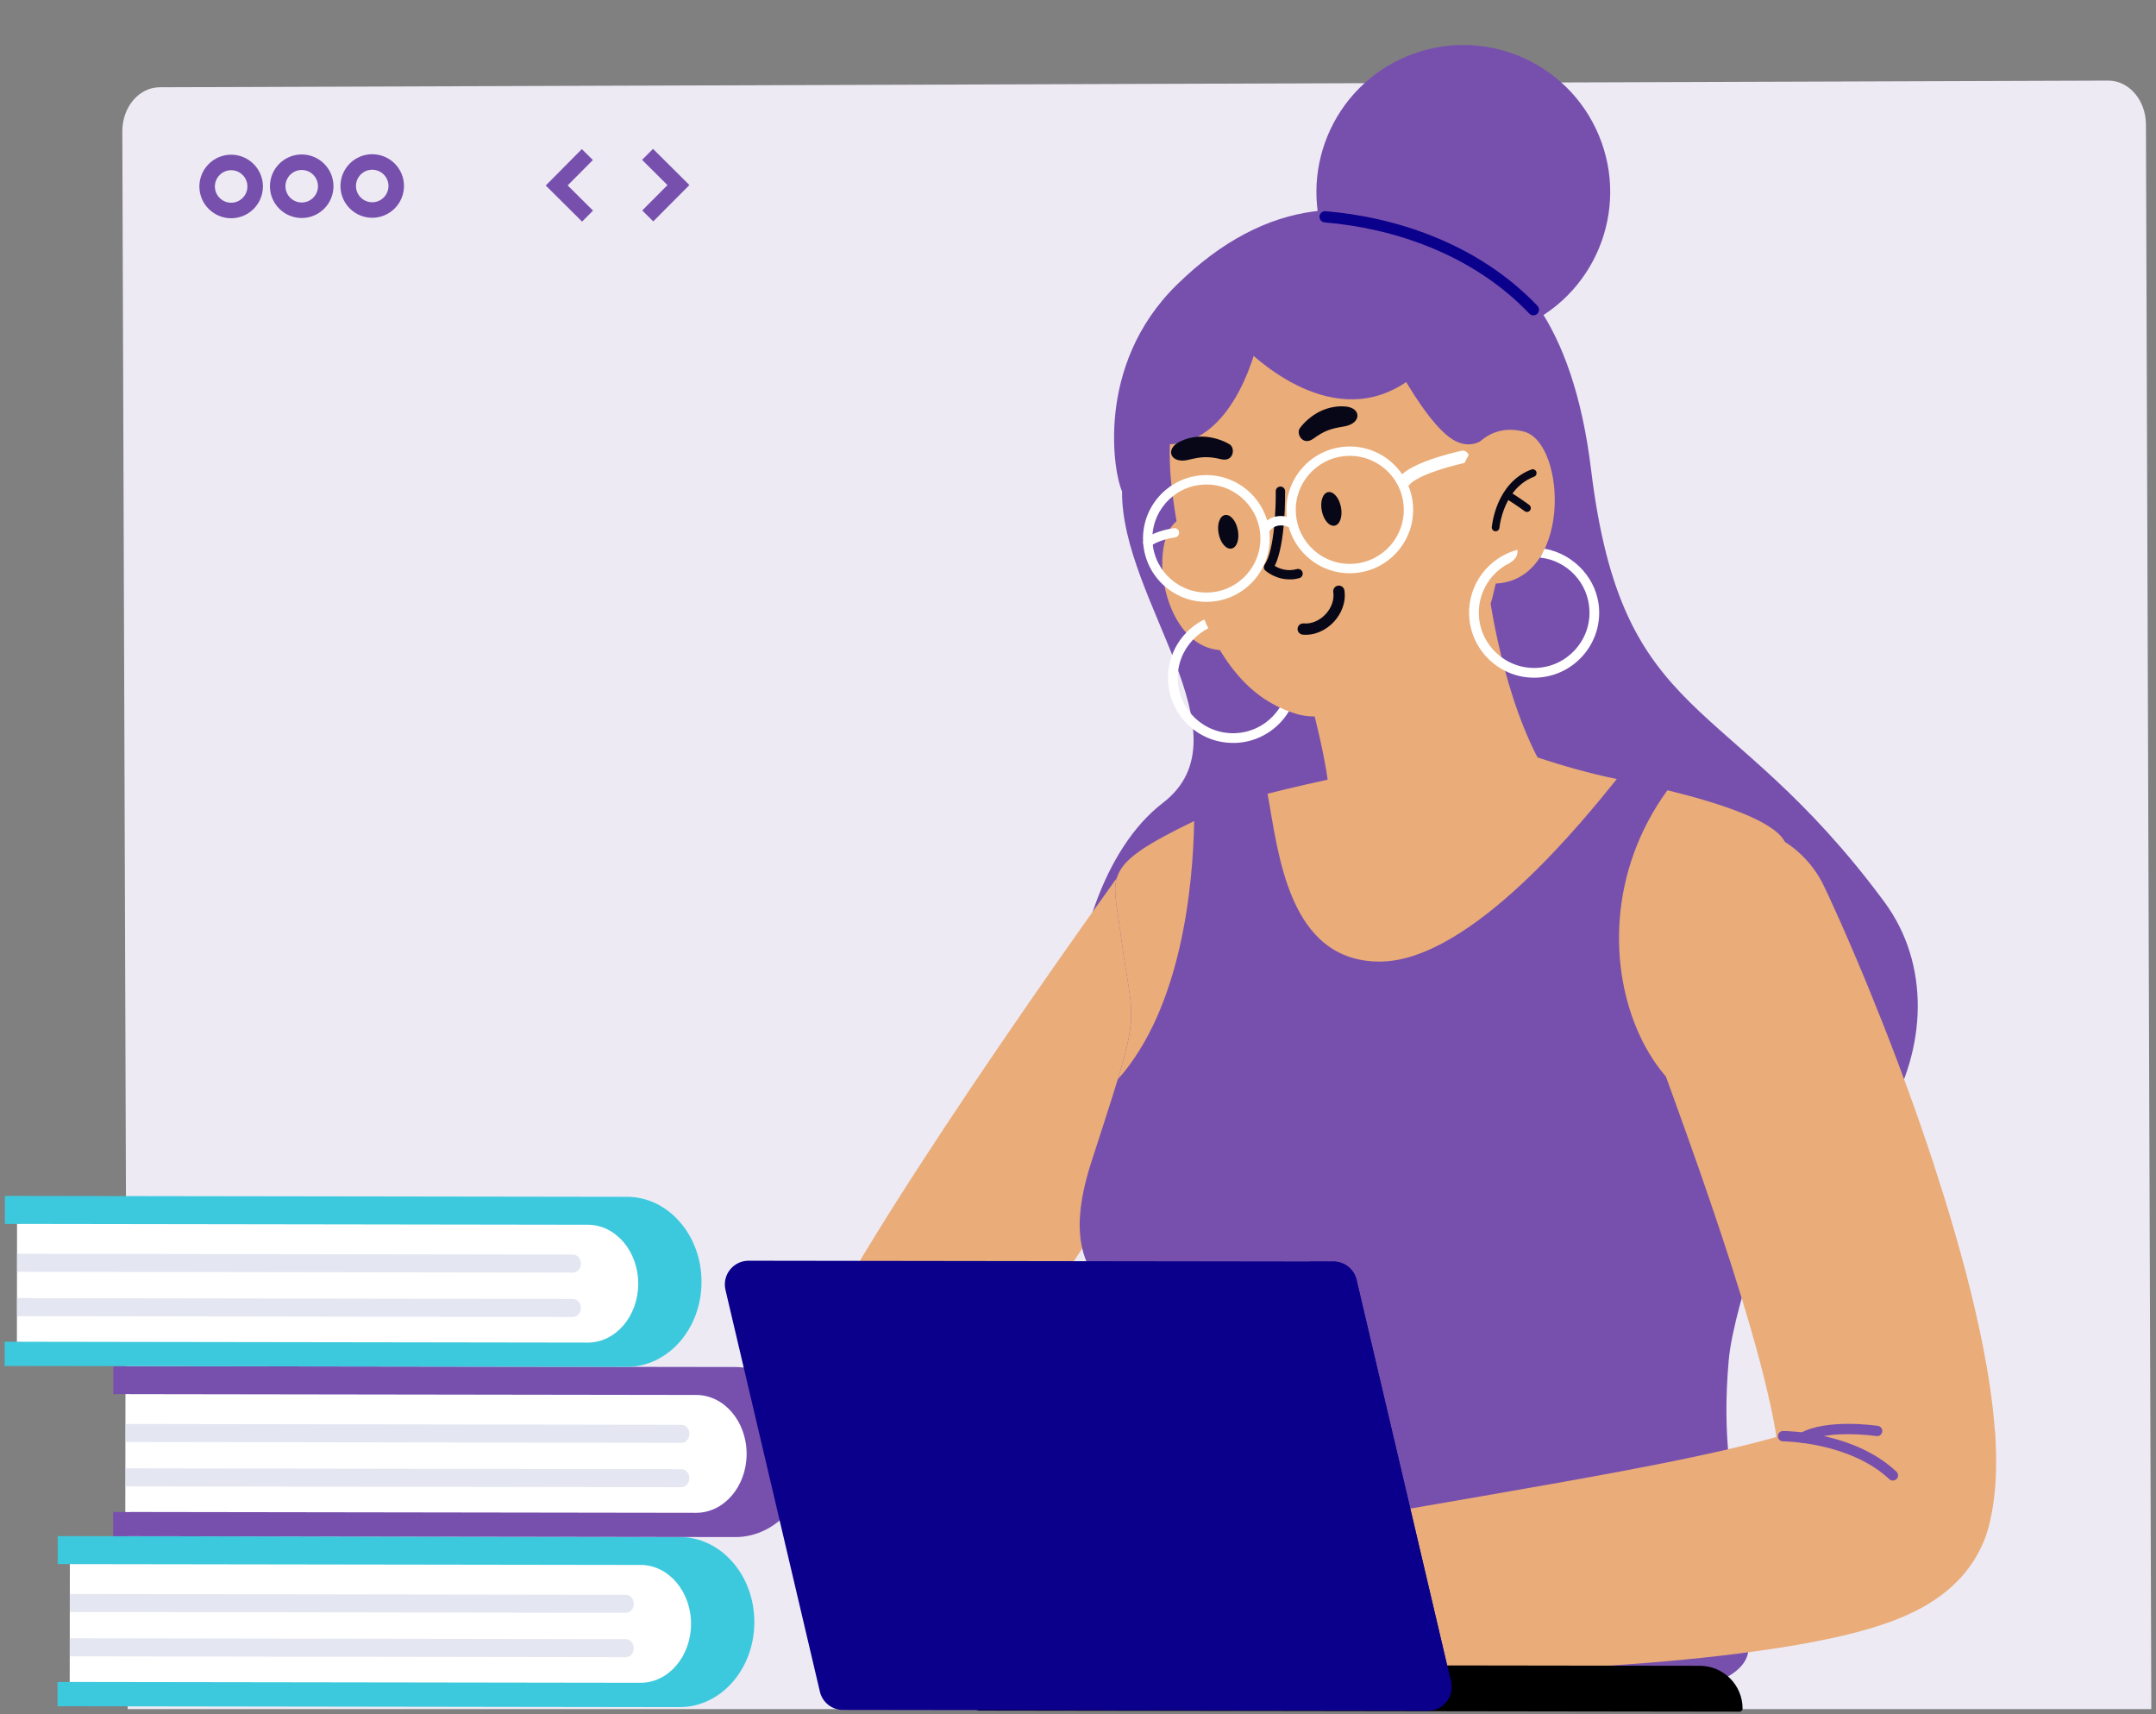 <svg width="278" height="221" viewBox="0 0 278 221" fill="none" xmlns="http://www.w3.org/2000/svg">
<rect x="0" y="0" width="278" height="221" fill="#808080" stroke="none"/>
<path d="M277.396 220.323L276.704 16.052C276.692 12.915 274.517 10.385 271.845 10.391L20.594 11.249C17.923 11.255 15.76 13.803 15.773 16.94L16.465 220.323H277.396Z" fill="#EDEAF4"/>
<path d="M32.903 24.029C32.903 25.738 31.524 27.129 29.815 27.135C28.105 27.135 26.715 25.757 26.708 24.047C26.708 22.338 28.087 20.947 29.796 20.941C31.506 20.941 32.896 22.32 32.903 24.029Z" stroke="#7750AE" stroke-width="2" stroke-miterlimit="10"/>
<path d="M42.001 23.999C42.001 25.708 40.622 27.099 38.913 27.105C37.203 27.105 35.812 25.727 35.806 24.017C35.806 22.308 37.185 20.917 38.894 20.911C40.604 20.911 41.994 22.289 42.001 23.999Z" stroke="#7750AE" stroke-width="2" stroke-miterlimit="10"/>
<path d="M51.093 23.968C51.093 25.677 49.715 27.068 48.005 27.074C46.296 27.074 44.905 25.695 44.899 23.986C44.899 22.276 46.277 20.886 47.987 20.88C49.696 20.88 51.087 22.258 51.093 23.968Z" stroke="#7750AE" stroke-width="2" stroke-miterlimit="10"/>
<path d="M75.735 19.924L71.783 23.907L75.759 27.858" stroke="#7750AE" stroke-width="2" stroke-miterlimit="10"/>
<path d="M83.497 19.9L87.48 23.858L83.522 27.834" stroke="#7750AE" stroke-width="2" stroke-miterlimit="10"/>
<path d="M214.792 158.486C188.465 157.216 164.897 148.832 149.647 151.728C134.396 154.617 134.651 115.232 149.944 103.502C161.326 94.778 144.544 77.379 144.682 63.326C143.666 61.308 141.06 47.176 151.744 36.709C163.365 25.328 175.284 24.87 187.282 30.764C195.165 33.588 202.808 41.238 205.16 60.568C209.21 93.863 222.639 88.775 242.97 116.263C254.852 132.333 241.119 159.749 214.792 158.479V158.486Z" fill="#7750AE"/>
<path d="M143.833 113.418L140.08 118.68L136.378 123.935C133.925 127.441 131.486 130.969 129.069 134.511C124.235 141.603 119.466 148.752 114.828 156.113C112.512 159.8 110.226 163.538 107.997 167.45C106.887 169.417 105.783 171.406 104.702 173.555C104.158 174.622 103.62 175.74 103.091 176.93C102.553 178.128 102.024 179.391 101.494 180.988L101.443 181.133L101.392 181.3L101.29 181.626L101.094 182.287L100.898 183.064C100.833 183.318 100.768 183.608 100.732 183.775C100.652 184.167 100.572 184.595 100.492 185.06C100.419 185.524 100.347 186.032 100.289 186.649C100.231 187.266 100.18 187.963 100.216 188.979L100.238 189.386L100.252 189.596L100.274 189.836C100.289 189.995 100.303 190.141 100.325 190.322C100.347 190.511 100.376 190.692 100.405 190.881C100.55 191.679 100.746 192.645 101.341 194.038C101.508 194.409 101.653 194.721 101.9 195.156C102.016 195.36 102.14 195.563 102.263 195.759C102.321 195.853 102.401 195.969 102.481 196.085L102.72 196.427C102.887 196.652 103.047 196.862 103.243 197.087C103.446 197.327 103.664 197.559 103.882 197.784C103.991 197.893 104.107 198.009 104.223 198.111C104.339 198.219 104.477 198.343 104.608 198.452C104.869 198.677 105.145 198.894 105.421 199.098C105.994 199.511 106.633 199.889 107.271 200.201C107.591 200.353 107.925 200.499 108.259 200.622C108.6 200.753 108.897 200.847 109.231 200.941C109.391 200.985 109.558 201.028 109.718 201.072C109.885 201.116 110.044 201.145 110.189 201.174C110.487 201.232 110.785 201.283 111.089 201.319C111.235 201.341 111.402 201.355 111.525 201.362L111.917 201.391C112.178 201.406 112.447 201.413 112.708 201.413C112.948 201.413 113.165 201.399 113.39 201.384L113.732 201.355L114.051 201.326C114.24 201.304 114.428 201.275 114.617 201.246C114.799 201.217 115.009 201.181 115.147 201.152C115.307 201.116 115.459 201.087 115.612 201.043C115.764 201.007 115.931 200.963 116.047 200.927C116.301 200.854 116.577 200.767 116.802 200.687C117.724 200.361 118.319 200.063 118.849 199.787C119.117 199.642 119.328 199.519 119.546 199.388L119.836 199.207L120.105 199.032L120.359 198.858L120.584 198.698C120.743 198.59 120.867 198.495 121.005 198.394C121.527 197.994 121.934 197.653 122.304 197.327C123.037 196.681 123.596 196.114 124.119 195.577C125.149 194.51 125.984 193.538 126.79 192.58C128.372 190.671 129.766 188.841 131.123 187.005C131.798 186.09 132.459 185.169 133.105 184.247L134.077 182.86L135.072 181.409C138.687 176.139 137.336 168.931 132.067 165.324C126.819 161.731 119.662 163.044 116.033 168.256L115.902 168.445L115.089 169.613L114.225 170.826C113.644 171.631 113.064 172.43 112.476 173.214C111.307 174.782 110.117 176.313 108.977 177.656C108.418 178.324 107.859 178.948 107.409 179.398C107.192 179.623 107.003 179.797 106.93 179.855C106.901 179.877 106.901 179.877 107.003 179.797L107.105 179.725L107.257 179.616L107.359 179.55L107.482 179.471C107.591 179.405 107.685 179.354 107.838 179.267C108.128 179.115 108.484 178.933 109.159 178.694C109.318 178.636 109.536 178.571 109.725 178.52L110.066 178.433C110.189 178.404 110.313 178.375 110.436 178.353C110.545 178.331 110.719 178.295 110.872 178.273C111.024 178.251 111.184 178.229 111.336 178.208L111.605 178.179L111.895 178.157C112.091 178.142 112.273 178.135 112.476 178.135C112.708 178.135 112.94 178.135 113.173 178.15L113.521 178.171L113.913 178.215C114.182 178.244 114.45 178.287 114.712 178.345L115.133 178.44C115.278 178.476 115.43 178.512 115.575 178.556C115.873 178.643 116.141 178.73 116.454 178.846C116.758 178.962 117.056 179.086 117.346 179.231C117.927 179.507 118.508 179.855 119.023 180.233C119.277 180.414 119.524 180.61 119.763 180.813C119.88 180.915 120.003 181.024 120.105 181.126C120.206 181.22 120.308 181.322 120.409 181.423C120.605 181.626 120.801 181.83 120.983 182.047C121.15 182.243 121.295 182.425 121.44 182.628C121.513 182.73 121.585 182.824 121.651 182.926L121.839 183.209C121.948 183.376 122.057 183.55 122.152 183.724C122.362 184.109 122.485 184.356 122.623 184.668C123.117 185.815 123.248 186.519 123.349 187.063C123.371 187.179 123.385 187.303 123.4 187.426L123.429 187.709L123.451 187.956V188.166C123.48 188.645 123.451 188.812 123.451 188.907C123.444 188.994 123.444 188.979 123.451 188.921C123.458 188.863 123.48 188.769 123.509 188.645C123.523 188.558 123.523 188.587 123.523 188.587C123.538 188.551 123.545 188.522 123.56 188.486L123.574 188.435V188.406L123.596 188.362C123.734 187.949 124.01 187.252 124.344 186.511C124.685 185.771 125.062 184.973 125.483 184.152C126.318 182.512 127.262 180.792 128.241 179.071C130.216 175.624 132.364 172.125 134.564 168.641C138.977 161.665 143.637 154.712 148.369 147.801C150.736 144.346 153.131 140.906 155.548 137.473L159.185 132.333L162.828 127.253L162.908 127.144C166.69 121.874 165.478 114.536 160.208 110.754C154.938 106.972 147.6 108.184 143.818 113.454L143.804 113.476L143.833 113.418Z" fill="#EAAC78"/>
<path d="M143.332 214.649C142.86 217.566 149.576 215.121 150.448 216.427C151.703 218.307 153.653 217.782 166.436 219.023C167.234 219.103 168.04 219.175 168.86 219.248C171.553 219.48 174.34 219.683 177.178 219.85C177.839 219.886 178.499 219.923 179.16 219.959C200.74 221.055 223.996 219.792 225.382 213.136C228.046 200.303 221.143 195.418 222.9 175.413C223.611 167.342 230.355 151.438 230.972 141.436C231.915 126.208 232.184 111.944 230.035 108.337C228.533 105.811 222.022 103.59 215.003 101.87C212.832 101.34 210.611 100.853 208.477 100.418C201.197 98.937 194.897 98.088 194.897 98.088C194.897 98.088 176.169 99.061 163.431 102.312C161.108 102.908 158.981 103.575 157.203 104.323C156.934 104.439 156.68 104.548 156.433 104.664C155.562 105.071 154.742 105.455 153.98 105.826C141.858 111.683 143.513 112.786 144.442 119.987C145.814 130.57 146.925 129.931 144.123 139.142C143.898 139.89 143.644 140.696 143.368 141.581C142.678 143.766 141.815 146.415 140.755 149.689C139.855 152.469 139.39 154.777 139.26 156.73C139.231 157.107 139.216 157.477 139.216 157.826C139.151 168.808 150.3 167.908 150.3 181.765C150.3 190.235 148.369 198.895 146.402 206.48C146.308 206.843 146.213 207.206 146.119 207.561C144.979 211.895 144.072 207.759 143.332 211.091C143.114 212.085 143.463 213.77 143.325 214.649H143.332Z" fill="#7750AE"/>
<path d="M170.9 217.114C175.567 217.114 179.958 216.112 183.421 214.987C190.033 212.839 194.766 209.783 194.817 209.754C195.071 209.587 195.143 209.246 194.976 208.992C194.809 208.738 194.468 208.665 194.214 208.832C194.033 208.948 175.705 220.678 160.353 213.92C160.077 213.797 159.751 213.92 159.627 214.203C159.504 214.479 159.627 214.806 159.91 214.929C163.532 216.526 167.3 217.121 170.9 217.121V217.114Z" fill="#4B1D91"/>
<path d="M230.971 141.436C231.915 126.208 232.184 111.945 230.035 108.337C228.533 105.811 222.022 103.59 215.003 101.87C199.687 122.956 215.474 151.896 230.971 141.436Z" fill="#EAAC78"/>
<path d="M144.13 139.149C152.391 129.902 153.835 114.107 153.98 105.84C141.858 111.698 143.513 112.801 144.442 120.001C145.814 130.584 146.925 129.946 144.123 139.157L144.13 139.149Z" fill="#EAAC78"/>
<path d="M163.438 102.32C164.839 109.84 166.066 123.958 177.904 123.958C189.743 123.958 204.565 105.253 208.477 100.426C201.19 98.945 194.258 96.223 194.258 96.223C194.258 96.223 176.17 99.076 163.438 102.32Z" fill="#EAAC78"/>
<path d="M171.677 105.208C183.827 121.569 198.453 102.007 198.25 97.645C193.213 87.911 191.797 74.983 191.797 74.983L168.425 88.049C168.606 88.767 168.788 89.486 168.976 90.205C169.826 93.536 170.675 96.941 171.212 100.606C171.466 102.348 171.604 103.328 171.677 105.208Z" fill="#EAAC78"/>
<path d="M159.896 70.505C159.896 70.505 156.971 64.698 152.216 66.897C147.462 69.096 149.952 85.697 159.344 83.65L159.896 70.505Z" fill="#EAAC78"/>
<path d="M159.264 95.765C154.641 95.918 150.757 92.281 150.612 87.658C150.46 83.034 154.096 79.15 158.72 79.005C163.344 78.853 167.227 82.49 167.379 87.113C167.532 91.737 163.895 95.62 159.272 95.773L159.264 95.765ZM158.756 80.254C154.822 80.385 151.73 83.687 151.861 87.621C151.991 91.555 155.294 94.647 159.228 94.517C163.162 94.386 166.254 91.084 166.124 87.15C165.993 83.215 162.69 80.123 158.756 80.254Z" fill="white"/>
<path d="M192.465 76.915C190.89 83.941 174.827 94.27 167.256 92.056C162.661 90.706 158.255 87.28 154.815 78.744C154.793 78.7 154.779 78.649 154.757 78.606C154.553 78.105 154.365 77.604 154.183 77.111C153.849 76.218 153.552 75.347 153.291 74.505C153.232 74.309 153.167 74.113 153.109 73.917C152.957 73.394 152.811 72.886 152.695 72.392C152.543 71.79 152.419 71.209 152.318 70.665C150.735 61.831 148.768 51.931 156.049 45.18C163.329 38.437 175.734 35.062 184.168 41.943C184.168 41.943 190.578 48.076 192.24 60.938C193.909 73.801 193.605 71.834 192.465 76.907V76.915Z" fill="#EAAC78"/>
<path d="M177.128 41.377C177.128 41.377 183.268 54.66 187.689 56.866C192.117 59.073 194.585 51.829 194.585 51.829C194.585 51.829 183.435 31.73 177.128 41.377Z" fill="#7750AE"/>
<path d="M159.91 44.229C159.91 44.229 169.332 54.587 178.942 50.544C188.545 46.501 180.713 39.119 180.713 39.119C180.713 39.119 161.137 34.053 159.918 44.229H159.91Z" fill="#7750AE"/>
<path d="M162.444 42.923C162.444 42.923 159.511 58.427 149.415 57.207C139.318 55.988 151.062 39.482 157.66 39.184C164.258 38.887 162.444 42.915 162.444 42.915V42.923Z" fill="#7750AE"/>
<path fill-rule="evenodd" clip-rule="evenodd" d="M172.528 75.499C172.924 75.44 173.294 75.714 173.353 76.11C173.581 77.642 172.963 79.133 171.964 80.192C170.966 81.25 169.513 81.953 167.97 81.812C167.571 81.775 167.277 81.422 167.314 81.023C167.35 80.624 167.703 80.33 168.102 80.366C169.117 80.459 170.153 79.996 170.908 79.195C171.664 78.394 172.067 77.332 171.917 76.324C171.858 75.927 172.131 75.558 172.528 75.499Z" fill="#080717"/>
<path d="M166.581 74.693C166.886 74.671 167.205 74.62 167.539 74.526C167.858 74.439 168.047 74.105 167.953 73.778C167.866 73.459 167.524 73.27 167.205 73.365C165.942 73.72 164.904 73.278 164.367 72.951C165.79 70.098 165.71 63.616 165.703 63.319C165.703 62.985 165.427 62.716 165.093 62.724C164.752 62.731 164.49 62.999 164.498 63.333C164.527 65.351 164.331 70.977 163.075 72.769C162.901 73.016 162.937 73.357 163.169 73.561C163.235 73.619 164.599 74.816 166.581 74.678V74.693Z" fill="#080717"/>
<path d="M154.757 78.613C154.554 78.112 154.365 77.611 154.183 77.118C153.849 76.225 153.552 75.354 153.291 74.512C153.232 74.316 153.167 74.12 153.109 73.924C153.254 73.895 153.399 73.859 153.552 73.837C156.869 73.213 159.765 73.793 160.012 75.129C160.259 76.421 157.929 77.96 154.757 78.62V78.613Z" fill="#EAAC78"/>
<path d="M165.892 66.288C165.58 61.795 168.991 57.883 173.484 57.578C177.977 57.266 181.89 60.677 182.194 65.17C182.507 69.663 179.095 73.576 174.602 73.88C170.109 74.192 166.197 70.781 165.892 66.288ZM167.097 66.208C167.358 70.041 170.69 72.944 174.522 72.675C178.355 72.414 181.258 69.082 180.99 65.25C180.728 61.417 177.397 58.514 173.564 58.783C169.732 59.044 166.828 62.376 167.097 66.208Z" fill="white"/>
<path d="M147.404 69.975C147.092 65.482 150.503 61.57 154.996 61.265C159.489 60.953 163.402 64.365 163.707 68.858C164.019 73.351 160.615 77.263 156.114 77.568C151.621 77.88 147.709 74.476 147.404 69.975ZM148.609 69.896C148.87 73.728 152.202 76.632 156.034 76.37C159.867 76.109 162.77 72.777 162.502 68.945C162.24 65.112 158.909 62.209 155.076 62.477C151.244 62.739 148.34 66.07 148.602 69.903L148.609 69.896Z" fill="white"/>
<path d="M163.554 68.668C164.527 67.137 166.109 67.921 166.291 68.015L166.864 66.955C165.928 66.44 163.808 66.004 162.538 68.022L163.554 68.668Z" fill="white"/>
<path d="M181.251 62.709C181.49 62.695 181.715 62.572 181.861 62.361C181.933 62.274 183.124 61.011 188.785 59.69C189.221 59.588 189.489 59.153 189.388 58.717C189.286 58.282 188.843 58.006 188.415 58.115C181.904 59.632 180.677 61.193 180.503 61.483C180.271 61.867 180.394 62.361 180.779 62.593C180.924 62.681 181.091 62.717 181.251 62.709Z" fill="white"/>
<path d="M148.05 70.534C148.173 70.526 148.297 70.483 148.391 70.396C149.219 69.706 150.932 69.358 151.52 69.278C151.846 69.234 152.079 68.929 152.035 68.603C151.991 68.276 151.687 68.037 151.36 68.087C151.258 68.102 148.885 68.428 147.622 69.474C147.368 69.684 147.331 70.069 147.542 70.323C147.673 70.475 147.861 70.555 148.05 70.541V70.534Z" fill="white"/>
<path d="M167.641 55.153C167.641 55.153 169.753 52.112 173.477 52.402C175.553 52.562 175.618 54.602 173.281 54.979C171.647 55.248 170.805 55.487 169.376 56.532C167.946 57.578 167.053 55.821 167.641 55.153Z" fill="#080717"/>
<path d="M158.495 57.251C158.495 57.251 155.366 55.269 152.049 56.975C150.198 57.926 150.931 59.828 153.232 59.276C154.837 58.891 155.715 58.782 157.435 59.196C159.155 59.602 159.301 57.635 158.495 57.251Z" fill="#080717"/>
<path d="M188.77 59.864C188.77 59.864 190.868 54.224 196.472 55.632C202.075 57.04 202.779 75.535 192.182 75.237L188.77 59.864Z" fill="#EAAC78"/>
<path d="M199.186 70.722C198.947 71.107 198.831 71.492 198.584 71.876C202.061 72.247 204.834 75.143 204.95 78.736C205.08 82.67 201.988 85.973 198.054 86.103C194.12 86.234 190.817 83.142 190.687 79.208C190.6 76.544 191.993 74.163 194.127 72.871C195.579 72.181 195.71 71.521 195.659 70.875C191.971 71.855 189.3 75.281 189.431 79.251C189.583 83.875 193.467 87.511 198.09 87.359C202.714 87.207 206.351 83.323 206.198 78.707C206.067 74.693 202.99 71.427 199.186 70.737V70.722Z" fill="white"/>
<path d="M192.356 67.95C192.334 68.226 192.538 68.465 192.806 68.487C192.842 68.487 192.879 68.487 192.915 68.487C193.14 68.458 193.322 68.269 193.343 68.037C193.343 68.008 193.51 66.215 194.483 64.459C195.644 65.192 196.581 65.888 196.595 65.896C196.704 65.976 196.835 66.005 196.958 65.99C197.089 65.976 197.205 65.903 197.292 65.794C197.452 65.576 197.408 65.264 197.19 65.097C197.147 65.068 196.203 64.364 195.02 63.617C195.673 62.724 196.573 61.918 197.807 61.454C198.061 61.359 198.192 61.069 198.098 60.815C198.003 60.553 197.713 60.43 197.459 60.525C192.893 62.237 192.378 67.725 192.356 67.957V67.95Z" fill="#080717"/>
<path d="M172.903 65.359C173.143 66.549 172.78 67.631 172.097 67.761C171.415 67.899 170.668 67.043 170.435 65.845C170.196 64.655 170.559 63.573 171.241 63.443C171.923 63.305 172.671 64.161 172.903 65.359Z" fill="#080717"/>
<path d="M159.605 68.313C159.845 69.503 159.482 70.585 158.8 70.715C158.117 70.853 157.37 69.997 157.137 68.799C156.898 67.609 157.261 66.527 157.943 66.396C158.626 66.258 159.373 67.115 159.605 68.313Z" fill="#080717"/>
<path d="M195.93 42.239C205.592 38.237 210.181 27.159 206.179 17.496C202.176 7.833 191.098 3.245 181.435 7.247C171.773 11.249 167.184 22.327 171.186 31.99C175.189 41.653 186.267 46.242 195.93 42.239Z" fill="#7750AE"/>
<path d="M9.558 201.631H7.44V198.024L87.65 198.14C90.31 198.14 92.72 199.374 94.455 201.363C96.196 203.344 97.273 206.088 97.267 209.122C97.261 215.176 92.943 220.075 87.625 220.068L7.415 219.952V216.831H9.538L9.558 201.631Z" fill="#3DC9DD"/>
<path d="M9.008 201.631L8.989 216.824L82.593 216.932C86.189 216.932 89.097 213.535 89.104 209.347C89.104 207.242 88.377 205.348 87.203 203.969C86.024 202.597 84.404 201.74 82.606 201.74L9.002 201.631H9.008Z" fill="white"/>
<g opacity="0.55">
<path d="M9.008 205.479V207.802L80.705 207.91C81.266 207.91 81.725 207.388 81.725 206.756C81.725 206.11 81.266 205.588 80.711 205.588L9.008 205.479Z" fill="#CED2E5"/>
</g>
<g opacity="0.55">
<path d="M9.002 211.198V213.521L80.699 213.63C81.26 213.63 81.719 213.107 81.719 212.476C81.719 211.83 81.26 211.307 80.706 211.307L9.002 211.198Z" fill="#CED2E5"/>
</g>
<path d="M16.731 179.718H14.614V176.11L94.824 176.226C97.483 176.226 99.893 177.453 101.628 179.449C103.369 181.431 104.44 184.175 104.44 187.201C104.434 193.255 100.117 198.155 94.798 198.147L14.588 198.031V194.91H16.712L16.731 179.711V179.718Z" fill="#7750AE"/>
<path d="M16.176 179.718L16.157 194.91L89.761 195.019C93.357 195.019 96.265 191.622 96.272 187.434C96.272 185.329 95.545 183.434 94.371 182.055C93.192 180.683 91.572 179.827 89.773 179.827L16.17 179.718H16.176Z" fill="white"/>
<g opacity="0.55">
<path d="M16.176 183.565V185.888L87.873 185.997C88.434 185.997 88.893 185.474 88.893 184.843C88.893 184.197 88.434 183.674 87.879 183.674L16.176 183.565Z" fill="#CED2E5"/>
</g>
<g opacity="0.55">
<path d="M16.17 189.284V191.607L87.867 191.716C88.428 191.716 88.887 191.193 88.887 190.562C88.887 189.916 88.428 189.393 87.873 189.393L16.17 189.284Z" fill="#CED2E5"/>
</g>
<path d="M2.746 157.775H0.629V154.167L80.839 154.284C83.499 154.284 85.909 155.51 87.644 157.506C89.385 159.488 90.462 162.232 90.456 165.259C90.45 171.312 86.132 176.212 80.814 176.204L0.604 176.088V172.967H2.727L2.746 157.768V157.775Z" fill="#3DC9DD"/>
<path d="M2.198 157.775L2.179 172.967L75.782 173.076C79.379 173.076 82.287 169.679 82.293 165.491C82.293 163.386 81.566 161.492 80.393 160.112C79.213 158.741 77.593 157.884 75.795 157.884L2.192 157.775H2.198Z" fill="white"/>
<g opacity="0.55">
<path d="M2.192 161.623V163.945L73.888 164.054C74.449 164.054 74.909 163.532 74.909 162.9C74.909 162.254 74.449 161.731 73.895 161.731L2.192 161.623Z" fill="#CED2E5"/>
</g>
<g opacity="0.55">
<path d="M2.185 167.342V169.665L73.882 169.773C74.443 169.773 74.902 169.251 74.902 168.619C74.902 167.973 74.443 167.451 73.888 167.451L2.185 167.342Z" fill="#CED2E5"/>
</g>
<path d="M257.226 184.487C257.088 182.512 256.863 180.661 256.601 178.861C256.079 175.276 255.389 171.929 254.627 168.649C253.865 165.375 253.016 162.196 252.108 159.06C251.215 155.924 250.236 152.847 249.248 149.791C247.231 143.694 245.06 137.72 242.73 131.819C241.554 128.879 240.378 125.939 239.123 123.029C238.498 121.577 237.874 120.118 237.228 118.666L236.241 116.489L235.74 115.393L235.203 114.26C232.169 107.851 224.656 104.664 217.884 107.169C210.713 109.818 207.054 117.781 209.704 124.945L209.769 125.119L212.861 133.481C213.892 136.304 214.952 139.121 215.953 141.944C217.993 147.591 219.989 153.231 221.855 158.85C223.727 164.453 225.469 170.064 226.921 175.501C227.284 176.858 227.611 178.208 227.923 179.529C228.235 180.85 228.518 182.149 228.75 183.405C228.866 184.029 228.975 184.639 229.062 185.234C228.162 185.496 227.219 185.742 226.268 185.989C223.568 186.679 220.737 187.318 217.855 187.92C214.981 188.53 212.048 189.096 209.101 189.655C203.207 190.765 197.226 191.803 191.231 192.849L182.216 194.409L181.562 194.525C182.397 201.53 183.58 208.505 184.154 215.539C187.26 215.524 190.36 215.459 193.474 215.379C199.752 215.198 206.045 214.871 212.382 214.363C215.554 214.116 218.733 213.804 221.949 213.434C225.165 213.056 228.409 212.614 231.748 212.04C233.417 211.743 235.116 211.416 236.88 211.024C238.651 210.625 240.473 210.168 242.52 209.492C243.558 209.144 244.639 208.759 245.917 208.186C246.548 207.903 247.238 207.569 248.022 207.126C248.806 206.683 249.677 206.146 250.765 205.29C251.049 205.065 251.303 204.854 251.622 204.564L252.072 204.143C252.232 203.983 252.406 203.809 252.573 203.635L252.82 203.374L252.943 203.243L253.081 203.083C253.262 202.873 253.444 202.655 253.611 202.437C253.77 202.234 253.981 201.951 254.162 201.682L254.438 201.276C254.525 201.138 254.612 201.007 254.714 200.833C254.91 200.506 255.092 200.172 255.266 199.839L255.396 199.577L255.534 199.28C255.621 199.084 255.709 198.88 255.796 198.684C255.875 198.481 255.955 198.278 256.035 198.075C256.108 197.872 256.188 197.625 256.26 197.392C256.333 197.16 256.398 196.928 256.456 196.696L256.543 196.34L256.594 196.129L256.826 194.99C256.863 194.801 256.899 194.598 256.928 194.431L257.008 193.908C257.059 193.567 257.109 193.204 257.146 192.87L257.24 191.905L257.284 191.426L257.313 190.976C257.451 188.552 257.378 186.454 257.247 184.472L257.226 184.487Z" fill="#EAAC78"/>
<path d="M244.073 190.866C243.914 190.866 243.747 190.808 243.616 190.685C238.477 185.873 229.992 185.807 229.905 185.807C229.534 185.807 229.244 185.51 229.244 185.139C229.244 184.769 229.542 184.472 229.912 184.472C230.282 184.472 239.007 184.53 244.531 189.712C244.799 189.966 244.814 190.387 244.56 190.649C244.429 190.787 244.255 190.859 244.073 190.859V190.866Z" fill="#7750AE"/>
<path d="M232.445 186.003C232.213 186.003 231.988 185.879 231.864 185.669C231.683 185.35 231.792 184.943 232.111 184.762C235.486 182.845 241.874 183.767 242.142 183.811C242.505 183.862 242.752 184.203 242.701 184.566C242.65 184.929 242.309 185.183 241.946 185.125C241.881 185.117 235.748 184.225 232.771 185.916C232.67 185.974 232.554 186.003 232.445 186.003Z" fill="#7750AE"/>
<path d="M126.216 220.518L224.294 220.655C224.511 220.655 224.693 220.481 224.693 220.264C224.693 217.222 222.232 214.747 219.191 214.74L126.231 214.609C126.013 214.609 125.831 214.783 125.831 215.001V220.118C125.824 220.336 125.998 220.518 126.216 220.518Z" fill="black"/>
<path d="M93.545 166.282L105.718 218.072C106.044 219.451 107.271 220.431 108.694 220.431L184.11 220.532C186.084 220.532 187.543 218.696 187.093 216.772L174.921 164.983C174.594 163.603 173.368 162.624 171.945 162.624L96.528 162.522C94.554 162.522 93.095 164.358 93.545 166.282Z" fill="#0A008B"/>
<path d="M168.954 162.623L181.911 220.532H184.103C186.077 220.532 187.536 218.696 187.086 216.779L174.913 164.99C174.587 163.61 173.36 162.631 171.938 162.631H168.947L168.954 162.623Z" fill="#0A008B"/>
<path fill-rule="evenodd" clip-rule="evenodd" d="M170.14 27.888C170.174 27.488 170.524 27.192 170.924 27.225C179.746 27.96 190.463 31.27 198.245 39.424C198.522 39.714 198.511 40.173 198.221 40.45C197.931 40.727 197.472 40.716 197.195 40.426C189.735 32.611 179.402 29.388 170.803 28.672C170.404 28.638 170.107 28.288 170.14 27.888Z" fill="#0A008B"/>
</svg>
